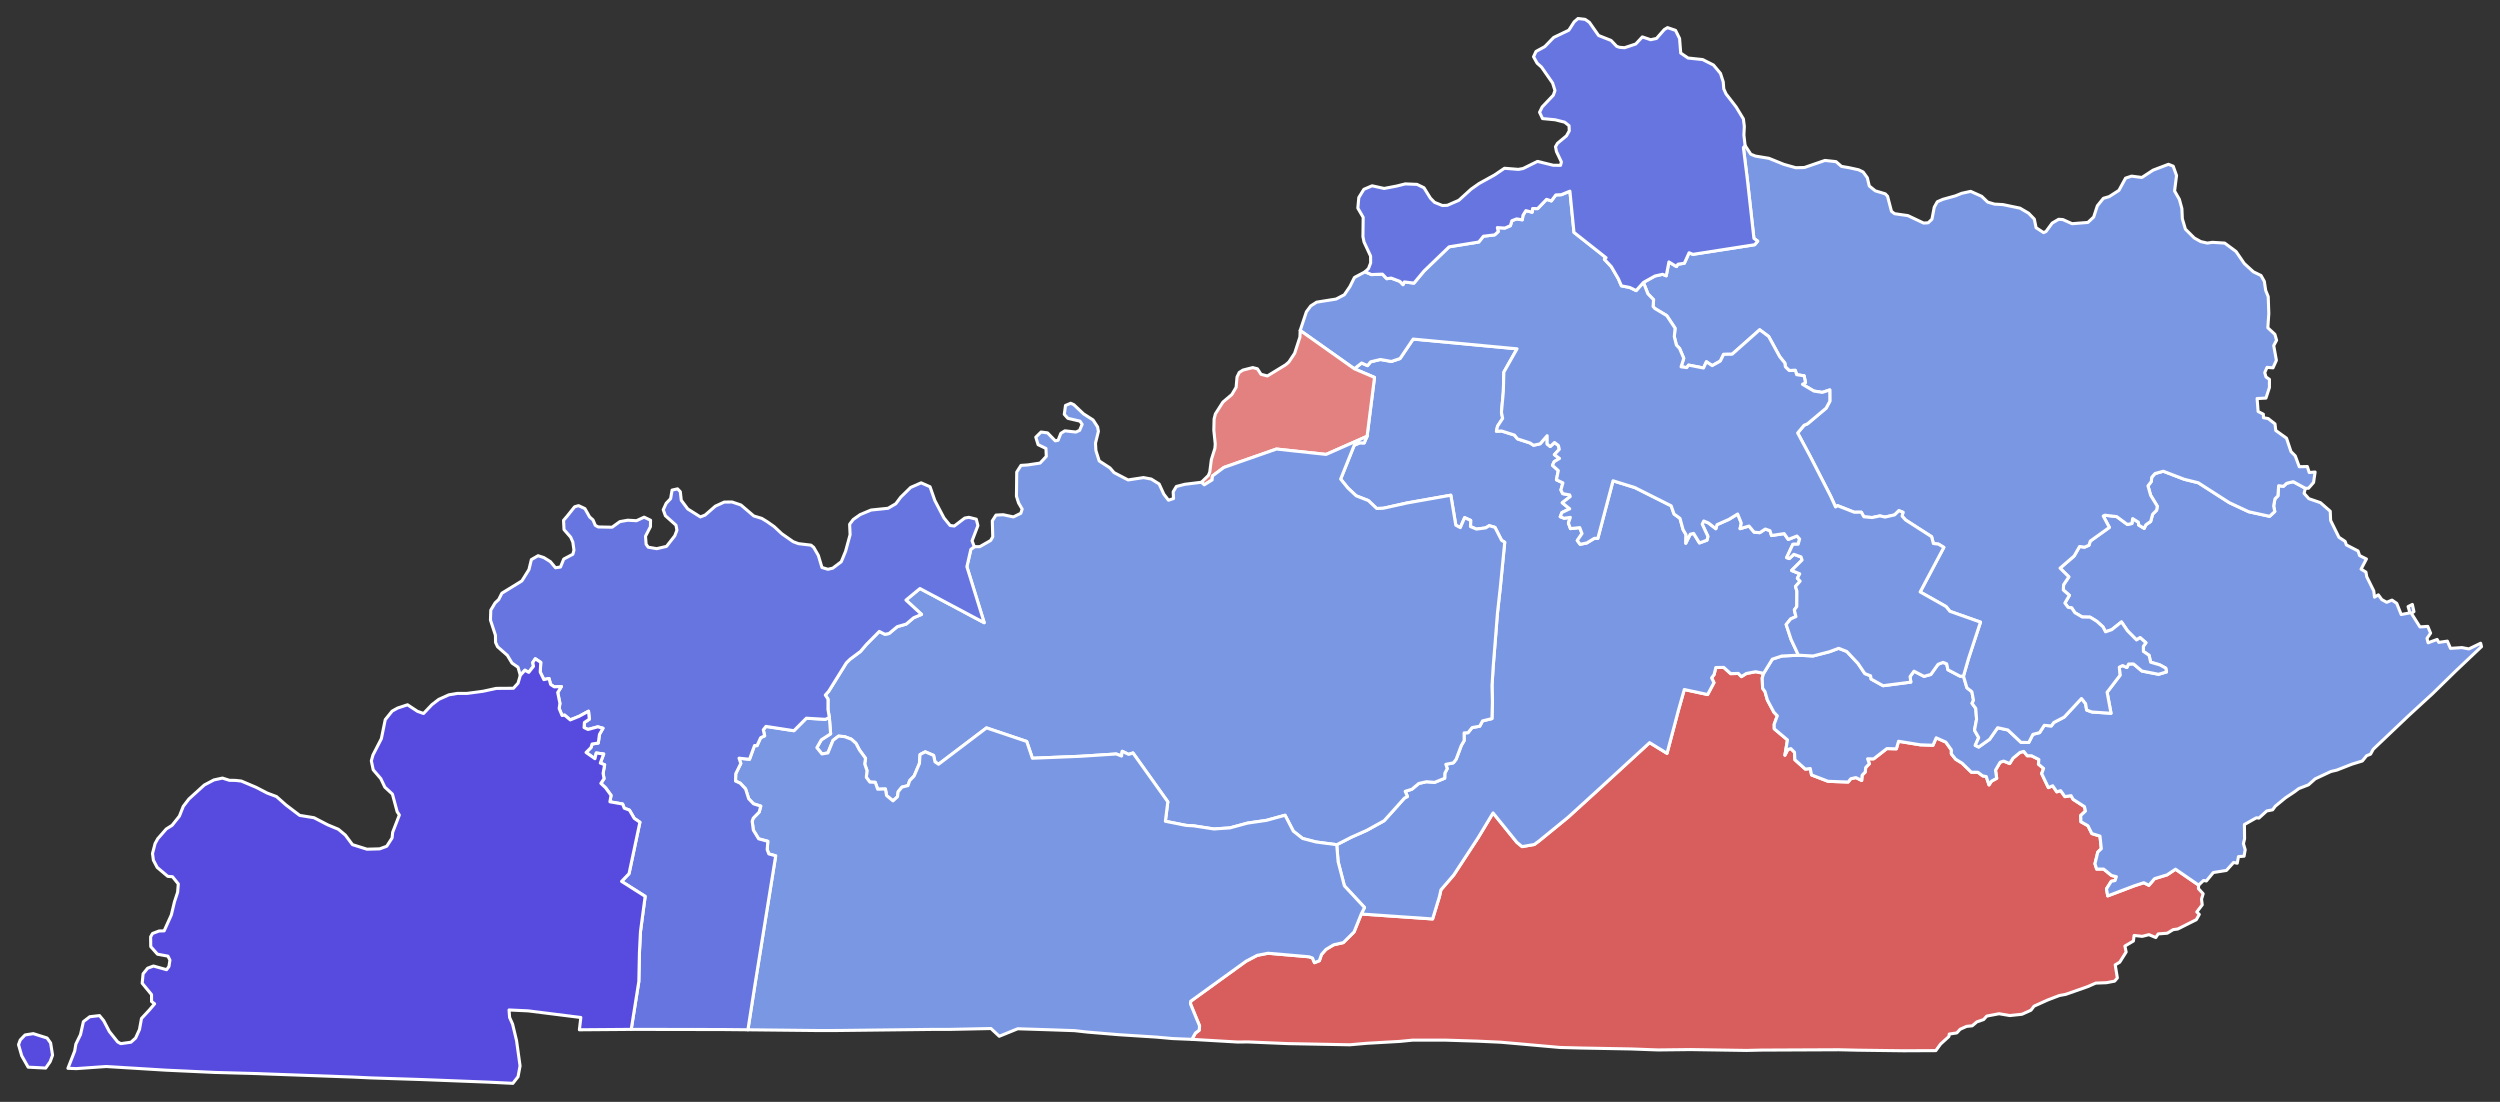 <?xml version="1.0" encoding="UTF-8" standalone="no"?>
<svg
   version="1.2"
   width="810"
   height="357"
   viewBox="0 0 810 357"
   stroke-linecap="round"
   stroke-linejoin="round"
   id="svg97643"
   sodipodi:docname="gov_1931_congressional.svg"
   inkscape:version="1.2 (dc2aedaf03, 2022-05-15)"
   xml:space="preserve"
   xmlns:inkscape="http://www.inkscape.org/namespaces/inkscape"
   xmlns:sodipodi="http://sodipodi.sourceforge.net/DTD/sodipodi-0.dtd"
   xmlns="http://www.w3.org/2000/svg"
   xmlns:svg="http://www.w3.org/2000/svg"><rect x="0" y="0" width="810" height="357" fill="#333333" stroke="none"/><defs
     id="defs97647" /><sodipodi:namedview
     id="namedview97645"
     pagecolor="#505050"
     bordercolor="#eeeeee"
     borderopacity="1"
     inkscape:showpageshadow="0"
     inkscape:pageopacity="0"
     inkscape:pagecheckerboard="0"
     inkscape:deskcolor="#505050"
     showgrid="false"
     inkscape:zoom="0.93488628"
     inkscape:cx="369.56367"
     inkscape:cy="-112.31313"
     inkscape:window-width="2256"
     inkscape:window-height="1398"
     inkscape:window-x="-11"
     inkscape:window-y="-11"
     inkscape:window-maximized="1"
     inkscape:current-layer="Kentucky" /><g
     id="Kentucky"
     transform="translate(5,5)"
     stroke="white"
     stroke-width="1"><path
       id="Bell"
       d="M 553.5 211.24 L 550.92 211.279 L 550.359 213.58 L 549.561 214.631 L 550.32 216.18 L 548.27 220.029 L 540.711 218.4 L 538.801 225.15 L 535.109 239.08 L 529.471 235.619 L 512.471 251.221 L 503.061 259.789 L 493.73 267.41 L 492.119 268.609 L 488.16 269.301 L 486.461 267.91 L 478.75 258.391 L 473.949 266.359 L 466 278.51 L 461.859 283.311 L 461.369 285.52 L 459.16 292.74 L 436.051 291.131 L 433.711 296.949 L 430.23 300.41 L 427.119 301.109 L 424.619 302.6 L 423.16 304.26 L 422.471 306.27 L 420.891 306.91 L 420.24 305.4 L 419.1 304.99 L 405.83 303.85 L 402.35 304.529 L 398.699 306.449 L 380.779 319.4 L 380.721 320.289 L 383.66 327.41 L 383.529 328.801 L 382.311 329.711 L 381.17 331.75 L 396.029 332.619 L 399.27 332.58 L 412.32 333.131 L 432.33 333.51 L 437.811 333.029 L 448.6 332.41 L 452.631 332.01 L 463.25 332 L 473.73 332.33 L 481.279 332.68 L 486.539 333.141 L 500.461 334.381 L 507.289 334.561 L 523.51 334.859 L 532.15 335.18 L 542.74 335.061 L 560.881 335.34 L 565.52 335.23 L 590.801 335.119 L 596.84 335.26 L 611.811 335.449 L 622.199 335.4 L 623.75 333.27 L 626.449 330.83 L 626.561 330.039 L 629.01 329.66 L 630.09 328.48 L 632.199 327.539 L 633.99 327.369 L 635.51 326.08 L 637.689 325.34 L 638.711 324.211 L 642.699 323.449 L 646.189 324.039 L 650.119 323.619 L 653.029 322.311 L 654.02 321 L 658.539 318.961 L 662.26 317.539 L 664.289 317.17 L 671.381 314.68 L 674.02 313.529 L 677.51 313.391 L 680.141 312.891 L 681.02 311.85 L 680.33 307.619 L 681.789 306.75 L 683.869 303.449 L 683.471 301.52 L 686.221 299.891 L 686.449 298.09 L 689.09 298.381 L 691.25 297.83 L 693.471 298.76 L 694.25 297.59 L 697.199 297.359 L 699.119 296.199 L 700.6 296 L 706.619 292.961 L 707.561 291.27 L 706.76 290.48 L 708.52 288.16 L 708.289 286.32 L 708.82 284.58 L 707.289 282.91 L 707.359 281.77 L 699.869 276.619 L 697.131 278.449 L 693.07 279.689 L 691.24 281.84 L 689.6 281 L 686.58 281.98 L 677.9 285.27 L 677.5 282.99 L 679.061 280.529 L 680.279 280.311 L 680.699 279.039 L 679.15 278.67 L 676.561 276.57 L 674.32 276.58 L 673.77 274.859 L 674.689 271.08 L 675.83 269.971 L 675.391 265.891 L 672.76 265.08 L 671.48 262.52 L 669.221 261.25 L 669.15 259.221 L 670.689 257.789 L 670.369 256.359 L 666.66 253.961 L 666.029 252.789 L 664.039 253.109 L 662.641 251.17 L 661.4 251.551 L 660.07 249.59 L 658.67 250.18 L 656.5 245.641 L 657.131 243.98 L 655.449 242.58 L 655.59 241.07 L 653.18 239.85 L 651.83 239.869 L 650.689 238.449 L 649.471 238.789 L 647.211 240.66 L 646.141 242.381 L 644.17 241.59 L 643.051 241.961 L 641.539 244.529 L 641.93 247.17 L 640.23 248.109 L 639.449 249.311 L 638.539 246.59 L 637.391 246.391 L 635.84 245.211 L 633.721 245.189 L 630.711 242.26 L 628.631 240.99 L 627.23 239.25 L 627.25 237.98 L 625.449 235.439 L 622.33 234.051 L 621.289 236.461 L 617.17 236.32 L 610.131 235.17 L 609.42 237.619 L 606.34 237.539 L 602.07 240.869 L 600.1 240.859 L 600.67 242.461 L 599.49 243.66 L 599.34 245.131 L 598.33 246.16 L 598.189 247.869 L 596.32 246.939 L 594.66 247.301 L 593.789 248.381 L 587.301 248.141 L 581.939 246.08 L 581.529 244 L 579.93 244.189 L 576.539 241.15 L 576.41 238.73 L 575.24 237.551 L 574.25 237.82 L 573.311 239.68 L 574.141 234.73 L 569.859 231.131 L 569.84 229.66 L 570.85 226.92 L 569.76 225.779 L 567.631 221.801 L 566.859 219.08 L 566.08 217.98 L 565.961 214.65 L 566.42 213.16 L 563.83 212.631 L 560.811 213.211 L 559.221 214.23 L 558.221 213.189 L 555.74 213.26 L 553.5 211.24 z "
       style="fill:#d85d5d;fill-opacity:1"
       inkscape:label="11" /><path
       id="Knott"
       d="M 695.92 147.68 L 693.23 148.42 L 692.16 149.631 L 692.029 151.01 L 690.939 152.42 L 691.801 155.471 L 693.971 159.029 L 693.74 160.301 L 692.439 161.631 L 691.82 163.949 L 690.25 165.039 L 689.721 166.199 L 687.939 165.109 L 687.82 164.17 L 685.98 163.029 L 685.74 164.609 L 684.27 164.93 L 680.811 162.381 L 676.949 161.92 L 676.449 162.189 L 678.43 165.881 L 672.25 170.311 L 671.82 171.66 L 670.4 172.279 L 668.779 172.061 L 667.01 175.15 L 662.461 179.08 L 665.301 181.9 L 663.609 184.43 L 663.51 186.16 L 665.48 187.881 L 664.02 190.4 L 665.061 191.77 L 666.23 191.961 L 667.24 193.5 L 669.641 194.91 L 672.189 194.961 L 674.32 196.27 L 676.35 198.09 L 677.189 199.711 L 679.221 199.01 L 682.359 196.51 L 684.289 199.359 L 687.23 202.34 L 688.391 201.6 L 690.279 203.24 L 689.449 204.42 L 689.461 206.07 L 691.301 207.32 L 691.801 209.551 L 694.789 210.43 L 696.711 211.49 L 696.949 212.699 L 694.381 213.471 L 688.98 212.41 L 686.26 210.109 L 684.67 210.141 L 684.109 211.27 L 682.73 210.641 L 681.65 211.16 L 681.881 213.801 L 677.699 219.289 L 678.971 226.1 L 672.789 225.689 L 671.07 225.051 L 670.74 222.99 L 669.4 221.311 L 663.811 227.33 L 660.43 229.09 L 659.619 230.211 L 657.35 230 L 655.82 232.369 L 653.66 232.93 L 652.32 235.561 L 649.84 235.539 L 645.551 231.51 L 642.24 230.779 L 639.619 234.539 L 636.09 237.039 L 634.98 236.49 L 636.109 233.99 L 634.74 231.59 L 635.41 228.051 L 635.15 224.529 L 633.939 222.881 L 634.42 221.92 L 633.891 219.119 L 632.279 217.85 L 631.16 214.051 L 630.08 214.09 L 626.131 212.01 L 625.73 210.08 L 624.5 209.609 L 622.939 210.23 L 620.58 213.529 L 618.381 214.141 L 615.131 212.461 L 613.859 214.221 L 614.109 216 L 605.119 217.17 L 601.23 215 L 601.08 213.961 L 599.211 213.24 L 597.02 209.98 L 593.369 206.08 L 590.711 205.051 L 587.779 206.15 L 582.43 207.539 L 577.699 207.279 L 572.32 207.551 L 569.23 208.561 L 566.42 213.16 L 565.961 214.65 L 566.08 217.98 L 566.859 219.08 L 567.631 221.801 L 569.76 225.779 L 570.85 226.92 L 569.84 229.66 L 569.859 231.131 L 574.141 234.73 L 573.311 239.68 L 574.25 237.82 L 575.24 237.551 L 576.41 238.73 L 576.539 241.15 L 579.93 244.189 L 581.529 244 L 581.939 246.08 L 587.301 248.141 L 593.789 248.381 L 594.66 247.301 L 596.32 246.939 L 598.189 247.869 L 598.33 246.16 L 599.34 245.131 L 599.49 243.66 L 600.67 242.461 L 600.1 240.859 L 602.07 240.869 L 606.34 237.539 L 609.42 237.619 L 610.131 235.17 L 617.17 236.32 L 621.289 236.461 L 622.33 234.051 L 625.449 235.439 L 627.25 237.98 L 627.23 239.25 L 628.631 240.99 L 630.711 242.26 L 633.721 245.189 L 635.84 245.211 L 637.391 246.391 L 638.539 246.59 L 639.449 249.311 L 640.23 248.109 L 641.93 247.17 L 641.539 244.529 L 643.051 241.961 L 644.17 241.59 L 646.141 242.381 L 647.211 240.66 L 649.471 238.789 L 650.689 238.449 L 651.83 239.869 L 653.18 239.85 L 655.59 241.07 L 655.449 242.58 L 657.131 243.98 L 656.5 245.641 L 658.67 250.18 L 660.07 249.59 L 661.4 251.551 L 662.641 251.17 L 664.039 253.109 L 666.029 252.789 L 666.66 253.961 L 670.369 256.359 L 670.689 257.789 L 669.15 259.221 L 669.221 261.25 L 671.48 262.52 L 672.76 265.08 L 675.391 265.891 L 675.83 269.971 L 674.689 271.08 L 673.77 274.859 L 674.32 276.58 L 676.561 276.57 L 679.15 278.67 L 680.699 279.039 L 680.279 280.311 L 679.061 280.529 L 677.5 282.99 L 677.9 285.27 L 686.58 281.98 L 689.6 281 L 691.24 281.84 L 693.07 279.689 L 697.131 278.449 L 699.869 276.619 L 707.359 281.77 L 708.939 280.279 L 709.859 280.43 L 712.119 277.699 L 716.359 277.02 L 718.689 274.439 L 719.869 274.68 L 720.26 272.551 L 722.08 272.4 L 722.439 270.311 L 721.869 268.35 L 722.24 266.76 L 722.189 262.15 L 726.051 259.971 L 726.881 260.061 L 729.43 257.75 L 731.33 257.381 L 732.189 256.211 L 735.5 253.49 L 738.27 251.65 L 739.811 250.5 L 742.939 249.289 L 745.1 247.359 L 750.221 244.961 L 752.109 244.52 L 757.039 242.59 L 760.391 241.561 L 761.789 239.85 L 763.061 239.35 L 763.91 237.779 L 775.449 226.82 L 783.221 219.68 L 790.66 212.4 L 799 204.51 L 798.73 203.41 L 794.92 205.25 L 792.67 204.82 L 788.961 205.07 L 787.949 202.73 L 785.17 203.131 L 784.631 202.18 L 781.711 203.26 L 781.35 201.83 L 782.51 200.131 L 781.6 197.949 L 779.061 198.119 L 776.289 193.721 L 777.119 193.17 L 776.6 190.84 L 775.221 191.539 L 775.83 193.57 L 772.99 194.1 L 771.539 190.49 L 770.01 189.439 L 768.289 190.141 L 766.711 189.27 L 765.58 187.73 L 764.35 188.48 L 764.09 186.43 L 761.83 181.869 L 761.561 180.369 L 759.99 179.391 L 761.721 176.109 L 759.52 175.01 L 759 173.51 L 755.221 171.551 L 754.82 170.4 L 752.811 169.07 L 750.119 163.619 L 750 160.641 L 746.811 157.859 L 743.061 156.57 L 741.529 154.85 L 741.939 153.199 L 738.01 151.07 L 735.91 151.57 L 734.83 152.561 L 733.279 152.369 L 733.051 155.67 L 732.09 156.609 L 731.66 158.939 L 732.029 160.73 L 730.34 162.289 L 723.59 160.801 L 717.301 157.859 L 707.24 151.41 L 702.68 150.279 L 695.92 147.68 z "
       style="fill:#7a97e3;fill-opacity:1"
       inkscape:label="10" /><path
       id="Breathitt"
       d="M 560.41 42.15 L 559.859 42.83 L 561.141 53.131 L 563.27 72.25 L 564.49 73.131 L 563.52 74.289 L 543.51 77.41 L 542.26 76.9 L 540.721 80.301 L 538.66 80.6 L 538.18 81.369 L 535.73 79.869 L 534.859 84.359 L 533.689 83.869 L 531.189 84.43 L 527.471 86.51 L 528.91 90.189 L 530.76 92.119 L 530.6 94.301 L 531.141 94.93 L 535.029 97.27 L 537.721 101.34 L 537.471 104.07 L 538.15 106.811 L 539.17 107.881 L 540.539 111.09 L 539.67 113.85 L 541.529 114.1 L 542.1 113.289 L 546.939 114.23 L 547.881 112.211 L 549.75 113.461 L 552.391 111.99 L 553.449 109.811 L 556.211 109.77 L 565.141 101.85 L 568.039 104.01 L 571.619 110.551 L 573.301 112.65 L 573.461 113.85 L 574.689 115.051 L 576.68 114.99 L 577.119 116.4 L 579.529 116.75 L 579.98 118.939 L 579 119.52 L 582.68 121.699 L 585.42 122.131 L 587.85 121.34 L 587.869 125 L 586.641 127.26 L 580.59 132.34 L 579.51 132.789 L 577.439 135.289 L 581.369 142.609 L 588.07 155.65 L 589.721 159.25 L 590.381 158.84 L 595.789 160.971 L 598.061 160.949 L 598.881 162.439 L 601.58 162.689 L 604.1 162.16 L 605.75 162.529 L 608.859 161.83 L 610.24 160.461 L 611.57 160.98 L 611.289 162.23 L 612.391 163.461 L 620.84 168.891 L 621.41 171.1 L 623.061 171.301 L 624.801 172.34 L 617.131 186.789 L 625.52 191.529 L 626.77 193.07 L 636.68 196.57 L 632.789 208.391 L 631.16 214.051 L 632.279 217.85 L 633.891 219.119 L 634.42 221.92 L 633.939 222.881 L 635.15 224.529 L 635.41 228.051 L 634.74 231.59 L 636.109 233.99 L 634.98 236.49 L 636.09 237.039 L 639.619 234.539 L 642.24 230.779 L 645.551 231.51 L 649.84 235.539 L 652.32 235.561 L 653.66 232.93 L 655.82 232.369 L 657.35 230 L 659.619 230.211 L 660.43 229.09 L 663.811 227.33 L 669.4 221.311 L 670.74 222.99 L 671.07 225.051 L 672.789 225.689 L 678.971 226.1 L 677.699 219.289 L 681.881 213.801 L 681.65 211.16 L 682.73 210.641 L 684.109 211.27 L 684.67 210.141 L 686.26 210.109 L 688.98 212.41 L 694.381 213.471 L 696.949 212.699 L 696.711 211.49 L 694.789 210.43 L 691.801 209.551 L 691.301 207.32 L 689.461 206.07 L 689.449 204.42 L 690.279 203.24 L 688.391 201.6 L 687.23 202.34 L 684.289 199.359 L 682.359 196.51 L 679.221 199.01 L 677.189 199.711 L 676.35 198.09 L 674.32 196.27 L 672.189 194.961 L 669.641 194.91 L 667.24 193.5 L 666.23 191.961 L 665.061 191.77 L 664.02 190.4 L 665.48 187.881 L 663.51 186.16 L 663.609 184.43 L 665.301 181.9 L 662.461 179.08 L 667.01 175.15 L 668.779 172.061 L 670.4 172.279 L 671.82 171.66 L 672.25 170.311 L 678.43 165.881 L 676.449 162.189 L 676.949 161.92 L 680.811 162.381 L 684.27 164.93 L 685.74 164.609 L 685.98 163.029 L 687.82 164.17 L 687.939 165.109 L 689.721 166.199 L 690.25 165.039 L 691.82 163.949 L 692.439 161.631 L 693.74 160.301 L 693.971 159.029 L 691.801 155.471 L 690.939 152.42 L 692.029 151.01 L 692.16 149.631 L 693.23 148.42 L 695.92 147.68 L 702.68 150.279 L 707.24 151.41 L 717.301 157.859 L 723.59 160.801 L 730.34 162.289 L 732.029 160.73 L 731.66 158.939 L 732.09 156.609 L 733.051 155.67 L 733.279 152.369 L 734.83 152.561 L 735.91 151.57 L 738.01 151.07 L 741.939 153.199 L 742.961 153.189 L 744.59 151.33 L 745.09 147.939 L 743.189 148.09 L 742.57 146.16 L 739.961 146.221 L 738.66 142.699 L 737.279 141.311 L 735.83 136.971 L 732.35 134.48 L 732.1 132.35 L 729.881 130.609 L 728.359 130.34 L 728.32 129.199 L 726.631 128.33 L 726.301 124.131 L 729.17 123.98 L 730.289 120.57 L 730.301 117.92 L 729.18 117.141 L 728.77 115.721 L 729.529 114.029 L 731.449 114.18 L 732.551 111.75 L 731.68 106.98 L 732.609 105.25 L 732.07 103.33 L 729.779 101.211 L 730.09 96.561 L 729.9 91.109 L 729.08 89.09 L 728.641 86.17 L 727.58 84.27 L 725.08 83.061 L 722.131 80.359 L 719.48 76.49 L 715.801 73.76 L 711.789 73.52 L 710.18 73.76 L 708.039 73.279 L 705.939 72.1 L 703.07 69.24 L 702.08 65.9 L 701.93 62.59 L 701.109 59.57 L 699.561 56.881 L 700.199 51.869 L 699.119 48.85 L 697.59 48.23 L 692.619 50.119 L 688.971 52.5 L 685.631 52.07 L 683.689 52.711 L 681.529 56.68 L 678.391 58.699 L 676.5 59.25 L 674.539 61.68 L 673.35 65.32 L 671.48 67.07 L 666.35 67.48 L 663.369 66.141 L 662 66.051 L 659.91 67.279 L 657.91 70 L 657.131 70.369 L 654.689 68.779 L 654.119 65.99 L 652.25 64.061 L 649.471 62.439 L 643.949 61.289 L 641.189 61.131 L 639.01 60.48 L 637.07 58.609 L 633.49 57 L 630.6 57.631 L 628.58 58.449 L 624.5 59.58 L 622.689 60.359 L 621.699 62.131 L 620.949 66.029 L 619.74 67.18 L 618.27 67.279 L 613.15 64.859 L 608.85 64.24 L 607.84 63.471 L 606.561 58.58 L 605.82 57.801 L 602.59 56.83 L 600.641 55.25 L 600.01 52.59 L 598.65 50.721 L 597.189 50.01 L 594.02 49.32 L 591.65 48.92 L 589.869 47.369 L 586.289 46.98 L 579.6 49.279 L 576.83 49.34 L 572.98 48.26 L 568.119 46.289 L 563.76 45.57 L 562.26 44.971 L 560.41 42.15 z "
       style="fill:#7a97e3;fill-opacity:1"
       inkscape:label="9" /><path
       id="Garrard"
       d="M 452.859 104.859 L 448.609 111.17 L 445.801 112.109 L 442.26 111.471 L 439.1 112.221 L 438.08 113.461 L 436.17 112.619 L 433.789 114.48 L 440.34 117.289 L 438.41 132.539 L 437.93 136.359 L 436.99 138.52 L 435.561 138.471 L 433.76 139.279 L 429.369 150.221 L 431.73 153.131 L 434.41 155.65 L 438.32 157.17 L 441.051 159.75 L 443.17 159.68 L 450.84 157.971 L 465.061 155.449 L 466.68 165.16 L 468.141 165.949 L 469.539 162.721 L 471.5 163.609 L 471.439 165.619 L 473.369 166.43 L 476.359 166.039 L 477.51 165.32 L 479.369 165.869 L 481.529 170.09 L 482.529 170.68 L 481.061 185.67 L 480.16 193.76 L 479.67 200 L 478.77 211.289 L 478.41 217.211 L 478.539 222.33 L 478.391 227.83 L 475.34 228.57 L 474.439 230.289 L 471.971 230.73 L 470.641 232.391 L 469.369 232.461 L 469.381 234.98 L 468.48 236.49 L 466.77 241.029 L 465.881 242.17 L 463.449 242.641 L 463.9 244.029 L 463.119 245.551 L 463.08 247.15 L 459.801 248.49 L 457.189 248.279 L 454.689 248.84 L 452.439 250.721 L 450.279 251.391 L 451.01 253.061 L 450.02 253.6 L 446.32 257.74 L 443.449 260.92 L 437.85 264.02 L 432.811 266.26 L 428.1 268.689 L 428.551 274.211 L 430.58 282.02 L 437.1 289.029 L 436.051 291.131 L 459.16 292.74 L 461.369 285.52 L 461.859 283.311 L 466 278.51 L 473.949 266.359 L 478.75 258.391 L 486.461 267.91 L 488.16 269.301 L 492.119 268.609 L 493.73 267.41 L 503.061 259.789 L 512.471 251.221 L 529.471 235.619 L 535.109 239.08 L 538.801 225.15 L 540.711 218.4 L 548.27 220.029 L 550.32 216.18 L 549.561 214.631 L 550.359 213.58 L 550.92 211.279 L 553.5 211.24 L 555.74 213.26 L 558.221 213.189 L 559.221 214.23 L 560.811 213.211 L 563.83 212.631 L 566.42 213.16 L 569.23 208.561 L 572.32 207.551 L 577.699 207.279 L 575.301 202.15 L 573.721 197.359 L 575.189 195.529 L 576.881 194.779 L 576.369 192.609 L 577.16 191.51 L 577.199 186.539 L 576.74 185.02 L 578.24 183.289 L 577.35 182.359 L 578.109 180.91 L 575.471 179.83 L 578.869 176.449 L 578.539 175.439 L 576.211 174.6 L 574.74 175.971 L 573.869 175.67 L 575.891 171.359 L 577.609 171.32 L 578.08 169.65 L 577.211 168.67 L 574.391 169.77 L 573.07 167.891 L 568.961 168.51 L 568.471 166.93 L 566.961 166.41 L 565.15 167.59 L 563.34 167.42 L 561.67 165.439 L 558.779 166.289 L 559.189 164.49 L 558 161.539 L 555.141 163.289 L 551.311 164.99 L 550.939 166.311 L 548.539 164.439 L 547.01 163.801 L 546.51 164.82 L 548.35 168.789 L 548.07 170.01 L 545.619 170.91 L 543.74 167.82 L 542.631 168.09 L 541.189 171.01 L 541.289 168.27 L 540.311 166.58 L 539.32 162.939 L 537.381 161.529 L 536.461 158.881 L 524.699 152.971 L 517.619 150.77 L 512.689 169.439 L 511.57 169.42 L 509.1 170.93 L 506.971 171.35 L 506.039 170.119 L 507.57 167.881 L 506.84 165.949 L 503.83 166.27 L 503.16 164.471 L 503.789 162.631 L 501.789 162.91 L 500.52 162.42 L 501.07 161.051 L 503.59 159.859 L 501.17 157.891 L 503.75 155.891 L 503.58 155.35 L 501.32 154.939 L 500.74 153.76 L 501.381 151.449 L 499.289 150.449 L 499.891 147.471 L 498.01 145.77 L 498.561 144.57 L 500.289 143.539 L 498.609 142.301 L 500.211 140.59 L 499.92 139.33 L 498.66 138.369 L 497.27 139.67 L 496.279 138.859 L 496.279 136.17 L 493.98 138.801 L 491.869 139.26 L 490.689 138.5 L 486.66 137.189 L 485.68 135.961 L 481.529 134.641 L 479.84 134.721 L 480.211 133.08 L 481.859 130.561 L 481.471 128.58 L 482.08 121.971 L 482.25 115.57 L 486.52 108.02 L 482.32 107.619 L 452.859 104.859 z "
       style="fill:#7a97e3;fill-opacity:1"
       inkscape:label="8" /><path
       id="Bourbon"
       d="M 503.65 56.939 L 500.859 58.08 L 499.07 58.16 L 497.631 60.1 L 496.09 59.58 L 493.199 62.59 L 491.561 62.561 L 491.42 63.76 L 489.381 63.25 L 488.449 64.74 L 488.221 66.221 L 486.381 65.92 L 484.84 66.52 L 484.369 68.119 L 482.57 68.9 L 480.141 68.74 L 480.439 70.02 L 479.279 71.1 L 475.631 71.539 L 474.131 73.41 L 464.51 74.971 L 456.391 82.801 L 453.119 86.73 L 450.01 86.34 L 449.58 87.23 L 448.57 86.16 L 445.74 85.1 L 444.32 85.301 L 442.91 83.82 L 439.359 83.961 L 437.289 83.07 L 433.84 84.9 L 432.369 87.85 L 430.561 90.5 L 427.9 91.891 L 421.59 92.9 L 419.689 94.119 L 418.27 96.02 L 416.26 102.07 L 433.789 114.48 L 436.17 112.619 L 438.08 113.461 L 439.1 112.221 L 442.26 111.471 L 445.801 112.109 L 448.609 111.17 L 452.859 104.859 L 482.32 107.619 L 486.52 108.02 L 482.25 115.57 L 482.08 121.971 L 481.471 128.58 L 481.859 130.561 L 480.211 133.08 L 479.84 134.721 L 481.529 134.641 L 485.68 135.961 L 486.66 137.189 L 490.689 138.5 L 491.869 139.26 L 493.98 138.801 L 496.279 136.17 L 496.279 138.859 L 497.27 139.67 L 498.66 138.369 L 499.92 139.33 L 500.211 140.59 L 498.609 142.301 L 500.289 143.539 L 498.561 144.57 L 498.01 145.77 L 499.891 147.471 L 499.289 150.449 L 501.381 151.449 L 500.74 153.76 L 501.32 154.939 L 503.58 155.35 L 503.75 155.891 L 501.17 157.891 L 503.59 159.859 L 501.07 161.051 L 500.52 162.42 L 501.789 162.91 L 503.789 162.631 L 503.16 164.471 L 503.83 166.27 L 506.84 165.949 L 507.57 167.881 L 506.039 170.119 L 506.971 171.35 L 509.1 170.93 L 511.57 169.42 L 512.689 169.439 L 517.619 150.77 L 524.699 152.971 L 536.461 158.881 L 537.381 161.529 L 539.32 162.939 L 540.311 166.58 L 541.289 168.27 L 541.189 171.01 L 542.631 168.09 L 543.74 167.82 L 545.619 170.91 L 548.07 170.01 L 548.35 168.789 L 546.51 164.82 L 547.01 163.801 L 548.539 164.439 L 550.939 166.311 L 551.311 164.99 L 555.141 163.289 L 558 161.539 L 559.189 164.49 L 558.779 166.289 L 561.67 165.439 L 563.34 167.42 L 565.15 167.59 L 566.961 166.41 L 568.471 166.93 L 568.961 168.51 L 573.07 167.891 L 574.391 169.77 L 577.211 168.67 L 578.08 169.65 L 577.609 171.32 L 575.891 171.359 L 573.869 175.67 L 574.74 175.971 L 576.211 174.6 L 578.539 175.439 L 578.869 176.449 L 575.471 179.83 L 578.109 180.91 L 577.35 182.359 L 578.24 183.289 L 576.74 185.02 L 577.199 186.539 L 577.16 191.51 L 576.369 192.609 L 576.881 194.779 L 575.189 195.529 L 573.721 197.359 L 575.301 202.15 L 577.699 207.279 L 582.43 207.539 L 587.779 206.15 L 590.711 205.051 L 593.369 206.08 L 597.02 209.98 L 599.211 213.24 L 601.08 213.961 L 601.23 215 L 605.119 217.17 L 614.109 216 L 613.859 214.221 L 615.131 212.461 L 618.381 214.141 L 620.58 213.529 L 622.939 210.23 L 624.5 209.609 L 625.73 210.08 L 626.131 212.01 L 630.08 214.09 L 631.16 214.051 L 632.789 208.391 L 636.68 196.57 L 626.77 193.07 L 625.52 191.529 L 617.131 186.789 L 624.801 172.34 L 623.061 171.301 L 621.41 171.1 L 620.84 168.891 L 612.391 163.461 L 611.289 162.23 L 611.57 160.98 L 610.24 160.461 L 608.859 161.83 L 605.75 162.529 L 604.1 162.16 L 601.58 162.689 L 598.881 162.439 L 598.061 160.949 L 595.789 160.971 L 590.381 158.84 L 589.721 159.25 L 588.07 155.65 L 581.369 142.609 L 577.439 135.289 L 579.51 132.789 L 580.59 132.34 L 586.641 127.26 L 587.869 125 L 587.85 121.34 L 585.42 122.131 L 582.68 121.699 L 579 119.52 L 579.98 118.939 L 579.529 116.75 L 577.119 116.4 L 576.68 114.99 L 574.689 115.051 L 573.461 113.85 L 573.301 112.65 L 571.619 110.551 L 568.039 104.01 L 565.141 101.85 L 556.211 109.77 L 553.449 109.811 L 552.391 111.99 L 549.75 113.461 L 547.881 112.211 L 546.939 114.23 L 542.1 113.289 L 541.529 114.1 L 539.67 113.85 L 540.539 111.09 L 539.17 107.881 L 538.15 106.811 L 537.471 104.07 L 537.721 101.34 L 535.029 97.27 L 531.141 94.93 L 530.6 94.301 L 530.76 92.119 L 528.91 90.189 L 527.471 86.51 L 525.119 89.15 L 523.029 88.131 L 520.35 87.619 L 519.35 85.311 L 517.08 81.4 L 514.83 79.01 L 515.359 78.5 L 504.971 70.289 L 503.65 56.939 z "
       style="fill:#7a97e3;fill-opacity:1"
       inkscape:label="7" /><path
       id="Campbell"
       d="M 506.27 1 L 505.029 2.08 L 503.301 4.779 L 498.381 7.141 L 495.52 10.1 L 492.66 11.67 L 491.869 13.391 L 493.02 15.461 L 494.439 16.721 L 498.039 21.891 L 498.811 24.33 L 498.279 25.84 L 494.67 29.641 L 493.82 31.369 L 494.779 33.42 L 498.84 33.801 L 501.939 34.58 L 503.369 35.721 L 503.449 37.391 L 502.539 39.01 L 499.641 41.41 L 498.98 42.539 L 499.289 44.109 L 500.9 47.48 L 500.609 48.57 L 498.23 48.539 L 493.15 47.289 L 488.48 49.6 L 486.949 49.881 L 482.439 49.52 L 479.221 51.699 L 474.27 54.43 L 471.631 56.289 L 467.66 59.9 L 463.939 61.52 L 462.34 61.59 L 459.801 60.57 L 458.461 59.211 L 456.359 55.82 L 454.1 54.74 L 450.32 54.58 L 447.48 55.289 L 443.461 56.061 L 439.561 55.199 L 436.891 56.34 L 435.25 59.01 L 434.939 62.439 L 436.67 65.42 L 436.59 71.689 L 436.949 73.41 L 439.07 77.971 L 439.09 80.18 L 438.4 81.99 L 437.289 83.07 L 439.359 83.961 L 442.91 83.82 L 444.32 85.301 L 445.74 85.1 L 448.57 86.16 L 449.58 87.23 L 450.01 86.34 L 453.119 86.73 L 456.391 82.801 L 464.51 74.971 L 474.131 73.41 L 475.631 71.539 L 479.279 71.1 L 480.439 70.02 L 480.141 68.74 L 482.57 68.9 L 484.369 68.119 L 484.84 66.52 L 486.381 65.92 L 488.221 66.221 L 488.449 64.74 L 489.381 63.25 L 491.42 63.76 L 491.561 62.561 L 493.199 62.59 L 496.09 59.58 L 497.631 60.1 L 499.07 58.16 L 500.859 58.08 L 503.65 56.939 L 504.971 70.289 L 515.359 78.5 L 514.83 79.01 L 517.08 81.4 L 519.35 85.311 L 520.35 87.619 L 523.029 88.131 L 525.119 89.15 L 527.471 86.51 L 531.189 84.43 L 533.689 83.869 L 534.859 84.359 L 535.73 79.869 L 538.18 81.369 L 538.66 80.6 L 540.721 80.301 L 542.26 76.9 L 543.51 77.41 L 563.52 74.289 L 564.49 73.131 L 563.27 72.25 L 561.141 53.131 L 559.859 42.83 L 560.41 42.15 L 560.02 38.73 L 560.16 35.939 L 559.859 33.529 L 557.49 29.631 L 554.23 25.41 L 553.5 23.779 L 553.33 21.551 L 552.439 18.789 L 550.17 16.07 L 546.67 14.301 L 541.92 13.801 L 539.551 12.189 L 539.18 7.471 L 537.881 4.84 L 535.279 3.949 L 534.23 4.58 L 531.699 7.461 L 529.811 7.869 L 527.119 6.961 L 524.98 9.26 L 521.34 10.461 L 519.75 10.33 L 518.83 10.029 L 516.98 8.1 L 512.939 6.5 L 509.949 2.221 L 508.561 1.27 L 506.27 1 z "
       style="fill:#6675df;fill-opacity:1"
       inkscape:label="6" /><path
       d="M 384.27 151.25 386.5 149.06 386.96 147.95 387.48 143.93 388.63 140.26 388.74 138.84 388.28 134.38 388.37 130.75 388.79 129.09 391.24 125.26 394.12 122.83 395.5 120.5 395.8 117.14 396.52 115.67 397.74 114.9 400.89 114.1 402.4 114.49 403.57 116.27 405.64 116.81 411.56 113.19 412.59 112.29 414.47 109.46 416.18 104.2 416.26 102.07 433.79 114.48 440.34 117.29 438.41 132.54 437.93 136.36 424.65 142.23 408.57 140.49 391.55 146.45 387.83 149.22 387.72 150.5 385.18 152.08 384.27 151.25 Z"
       id="Jefferson"
       fill="#cacee8"
       inkscape:label="5"
       style="fill:#e38080;fill-opacity:1" /><path
       id="Hardin"
       d="M 341.891 125.66 L 340.221 126.369 L 339.83 129.25 L 340.99 130.539 L 344.92 131.449 L 345.619 132.48 L 344.789 134.439 L 343.6 134.99 L 340.01 134.59 L 338.711 135.4 L 337.83 137.65 L 336.91 137.83 L 334.4 135.25 L 332.301 134.98 L 330.6 136.65 L 331.34 139.07 L 333.891 140.301 L 334 142.869 L 331.98 145.039 L 327.98 145.641 L 325.801 145.789 L 324.42 147.949 L 324.33 155.77 L 325 157.93 L 326.18 159.949 L 325.75 161.301 L 323.34 162.48 L 320.02 161.77 L 317.699 161.891 L 316.51 163.76 L 316.65 168.93 L 315.961 170.119 L 312.449 172.119 L 310.68 172.131 L 309.551 173 L 308.27 178.619 L 313.881 196.75 L 312.15 195.84 L 293.061 185.68 L 288.529 189.42 L 293.58 194.07 L 291.02 195.15 L 288.609 197.199 L 285.711 198.039 L 283.029 200.27 L 281.689 200.5 L 279.891 199.58 L 275.721 203.801 L 273.789 206.07 L 270.4 208.6 L 269.221 209.76 L 263.49 218.98 L 262.4 220.199 L 263.27 221.52 L 263.26 224.881 L 263.711 227.49 L 264.119 232.76 L 261.1 234.699 L 259.66 237.24 L 261.311 239.279 L 263.25 238.949 L 264.9 234.881 L 266.68 233.51 L 268.631 233.67 L 270.85 234.51 L 272.34 235.859 L 273.42 237.93 L 275.43 240.699 L 275.16 242.51 L 275.9 244.67 L 275.689 246.859 L 276.84 248.4 L 278.58 248.471 L 279.369 250.711 L 281.869 250.631 L 282.25 252.77 L 284.33 254.48 L 285.789 253.15 L 286.01 251.51 L 287.25 250.02 L 289.189 249.539 L 289.74 247.92 L 291.18 246.42 L 292.891 242.391 L 293.1 239.471 L 294.779 238.59 L 297.48 239.74 L 297.939 241.84 L 299.09 242.619 L 314.631 230.84 L 327.65 235.23 L 329.49 240.67 L 345.02 240.039 L 356.68 239.289 L 358.369 239.961 L 358.6 238.42 L 360.689 239.42 L 362.08 238.961 L 373.369 254.789 L 372.58 261.09 L 379.311 262.43 L 381.74 262.57 L 388.301 263.59 L 393.48 263.24 L 399.23 261.68 L 405.311 260.801 L 411.359 259.141 L 414.039 264.301 L 417.039 266.66 L 421.381 267.801 L 428.1 268.689 L 432.811 266.26 L 437.85 264.02 L 443.449 260.92 L 446.32 257.74 L 450.02 253.6 L 451.01 253.061 L 450.279 251.391 L 452.439 250.721 L 454.689 248.84 L 457.189 248.279 L 459.801 248.49 L 463.08 247.15 L 463.119 245.551 L 463.9 244.029 L 463.449 242.641 L 465.881 242.17 L 466.77 241.029 L 468.48 236.49 L 469.381 234.98 L 469.369 232.461 L 470.641 232.391 L 471.971 230.73 L 474.439 230.289 L 475.34 228.57 L 478.391 227.83 L 478.539 222.33 L 478.41 217.211 L 478.77 211.289 L 479.67 200 L 480.16 193.76 L 481.061 185.67 L 482.529 170.68 L 481.529 170.09 L 479.369 165.869 L 477.51 165.32 L 476.359 166.039 L 473.369 166.43 L 471.439 165.619 L 471.5 163.609 L 469.539 162.721 L 468.141 165.949 L 466.68 165.16 L 465.061 155.449 L 450.84 157.971 L 443.17 159.68 L 441.051 159.75 L 438.32 157.17 L 434.41 155.65 L 431.73 153.131 L 429.369 150.221 L 433.76 139.279 L 435.561 138.471 L 436.99 138.52 L 437.93 136.359 L 424.65 142.23 L 408.57 140.49 L 391.551 146.449 L 387.83 149.221 L 387.721 150.5 L 385.18 152.08 L 384.27 151.25 L 378.891 151.91 L 376.141 152.619 L 375.109 154.34 L 375.221 156.529 L 373.59 157.07 L 372.061 155.08 L 370.561 151.801 L 368 150.211 L 365.5 149.74 L 360.5 150.5 L 355.939 148.119 L 354.641 146.609 L 351.141 144.34 L 350.07 140.971 L 349.939 138.57 L 350.881 134.77 L 350.619 133.32 L 349.16 131.07 L 346.061 129.09 L 342.92 126.119 L 341.891 125.66 z "
       style="fill:#7a97e3;fill-opacity:1"
       inkscape:label="4" /><path
       id="Edmonson"
       d="M 263.711 227.49 L 262.4 228.061 L 256.26 227.699 L 252.221 231.75 L 243.17 230.35 L 242.311 231.449 L 242.74 233.42 L 241.449 234.01 L 240.279 236.59 L 239.461 236.551 L 237.84 241.01 L 234.449 240.65 L 235.02 242.35 L 233.381 245.68 L 233.311 248.07 L 234.801 248.74 L 236.561 250.6 L 237.57 253.789 L 239.141 255.439 L 241.49 256.18 L 240.971 258.109 L 239.061 260.061 L 238.699 261.039 L 239.08 263.971 L 240.801 266.779 L 243.77 267.58 L 243.57 270.289 L 244.1 271.66 L 246.32 272.289 L 239.539 314.439 L 237.32 328.65 L 260.641 328.9 L 266.359 328.881 L 297.77 328.52 L 302.99 328.52 L 316.07 328.24 L 318.76 330.75 L 324.74 328.32 L 334.9 328.641 L 343.17 328.93 L 347.359 329.4 L 357.461 330.24 L 369.66 331.02 L 374.85 331.49 L 381.17 331.75 L 382.311 329.711 L 383.529 328.801 L 383.66 327.41 L 380.721 320.289 L 380.779 319.4 L 398.699 306.449 L 402.35 304.529 L 405.83 303.85 L 419.1 304.99 L 420.24 305.4 L 420.891 306.91 L 422.471 306.27 L 423.16 304.26 L 424.619 302.6 L 427.119 301.109 L 430.23 300.41 L 433.711 296.949 L 436.051 291.131 L 437.1 289.029 L 430.58 282.02 L 428.551 274.211 L 428.1 268.689 L 421.381 267.801 L 417.039 266.66 L 414.039 264.301 L 411.359 259.141 L 405.311 260.801 L 399.23 261.68 L 393.48 263.24 L 388.301 263.59 L 381.74 262.57 L 379.311 262.43 L 372.58 261.09 L 373.369 254.789 L 362.08 238.961 L 360.689 239.42 L 358.6 238.42 L 358.369 239.961 L 356.68 239.289 L 345.02 240.039 L 329.49 240.67 L 327.65 235.23 L 314.631 230.84 L 299.09 242.619 L 297.939 241.84 L 297.48 239.74 L 294.779 238.59 L 293.1 239.471 L 292.891 242.391 L 291.18 246.42 L 289.74 247.92 L 289.189 249.539 L 287.25 250.02 L 286.01 251.51 L 285.789 253.15 L 284.33 254.48 L 282.25 252.77 L 281.869 250.631 L 279.369 250.711 L 278.58 248.471 L 276.84 248.4 L 275.689 246.859 L 275.9 244.67 L 275.16 242.51 L 275.43 240.699 L 273.42 237.93 L 272.34 235.859 L 270.85 234.51 L 268.631 233.67 L 266.68 233.51 L 264.9 234.881 L 263.25 238.949 L 261.311 239.279 L 259.66 237.24 L 261.1 234.699 L 264.119 232.76 L 263.711 227.49 z "
       style="fill:#7a97e3;fill-opacity:1"
       inkscape:label="3" /><path
       id="Hopkins"
       d="M 293.449 151.439 L 290.07 152.92 L 286.859 156.061 L 285.23 158.221 L 282.74 159.68 L 277.23 160.25 L 273.73 161.711 L 271.449 163.311 L 270.279 164.859 L 270.43 168.24 L 268.971 173.6 L 267.57 177 L 264.801 179.09 L 263.24 179.449 L 261.311 178.859 L 260.141 174.949 L 258.641 172.35 L 257.77 171.631 L 253.711 171.15 L 252.01 170.52 L 248.301 167.93 L 245.85 165.631 L 243.539 164.01 L 241.82 162.961 L 239.221 162.17 L 235.07 158.619 L 232.199 157.65 L 229.66 157.67 L 226.76 159 L 223.449 161.891 L 221.92 162.48 L 217.84 159.91 L 215.73 157.09 L 215.42 154.311 L 214.52 153.391 L 212.75 153.789 L 212.279 156.561 L 210.85 158.061 L 209.891 160.17 L 210.59 162.1 L 214.02 165.16 L 214.32 166.789 L 213.631 168.6 L 210.949 172.029 L 207.77 172.77 L 205.02 172.289 L 204.34 171.33 L 204.141 168.75 L 205.74 165.65 L 205.779 163.561 L 203.699 162.561 L 201.221 163.711 L 198.381 163.551 L 195.83 164.01 L 193.32 165.82 L 188.82 165.73 L 187.881 165.221 L 187.131 163.449 L 186.039 162.49 L 184.51 159.789 L 182.461 158.83 L 181.18 159.199 L 178.789 162.189 L 177.59 163.59 L 177.74 166.59 L 179.9 169.051 L 180.6 170.641 L 180.961 173.25 L 180.609 174.57 L 177.65 176.131 L 176.6 178.721 L 174.98 178.949 L 173.32 176.971 L 171.199 175.65 L 169.34 175.051 L 167.16 176.311 L 166.381 179.539 L 164.08 183.221 L 157.609 187.199 L 156.59 189.221 L 155.4 190.359 L 154.01 192.689 L 153.91 195.91 L 155.52 200.82 L 155.561 203.131 L 156.199 204.539 L 159.381 207.33 L 160.891 209.84 L 162.84 211.18 L 163.58 213.82 L 165.07 212.15 L 166.311 212.84 L 167.85 210.881 L 167.619 209.65 L 168.439 208.439 L 170.211 209.609 L 170.029 212.75 L 171.211 215.189 L 172.881 214.83 L 173.41 216.77 L 174.57 217.539 L 176.891 217.449 L 175.699 219.369 L 176.41 222.869 L 176.17 224.57 L 177.109 226.82 L 177.93 226.689 L 179.77 228.25 L 182.641 227.08 L 185.68 225.43 L 185.949 228.02 L 184.35 229.08 L 184.24 230.73 L 185.51 231.35 L 188.67 230.49 L 190.369 230.949 L 189.23 232.939 L 188.99 234.699 L 188.82 235.75 L 186.83 236.061 L 186.49 237.199 L 184.891 238.801 L 187.76 240.811 L 188.189 238.971 L 190.6 239.289 L 189.5 242.23 L 190.9 242.779 L 190.4 245.551 L 190.711 247.279 L 189.68 248.811 L 191.211 250.25 L 192.98 252.689 L 192.609 254.779 L 196.73 255.5 L 197.25 256.85 L 198.939 257.471 L 200.49 260.141 L 202.33 261.4 L 198.801 278.07 L 196.391 280.57 L 204.029 285.42 L 202.51 296.859 L 202.18 303.539 L 201.98 312.99 L 199.51 328.52 L 229.051 328.57 L 237.32 328.65 L 239.539 314.439 L 246.32 272.289 L 244.1 271.66 L 243.57 270.289 L 243.77 267.58 L 240.801 266.779 L 239.08 263.971 L 238.699 261.039 L 239.061 260.061 L 240.971 258.109 L 241.49 256.18 L 239.141 255.439 L 237.57 253.789 L 236.561 250.6 L 234.801 248.74 L 233.311 248.07 L 233.381 245.68 L 235.02 242.35 L 234.449 240.65 L 237.84 241.01 L 239.461 236.551 L 240.279 236.59 L 241.449 234.01 L 242.74 233.42 L 242.311 231.449 L 243.17 230.35 L 252.221 231.75 L 256.26 227.699 L 262.4 228.061 L 263.711 227.49 L 263.26 224.881 L 263.27 221.52 L 262.4 220.199 L 263.49 218.98 L 269.221 209.76 L 270.4 208.6 L 273.789 206.07 L 275.721 203.801 L 279.891 199.58 L 281.689 200.5 L 283.029 200.27 L 285.711 198.039 L 288.609 197.199 L 291.02 195.15 L 293.58 194.07 L 288.529 189.42 L 293.061 185.68 L 312.15 195.84 L 313.881 196.75 L 308.27 178.619 L 309.551 173 L 310.68 172.131 L 309.949 170.23 L 311.84 165.289 L 311.311 163.211 L 308.93 162.619 L 307.58 162.85 L 304.189 165.43 L 302.84 165.26 L 300.84 162.801 L 297.9 157.189 L 296.33 152.711 L 293.449 151.439 z "
       style="fill:#6675df;fill-opacity:1"
       inkscape:label="2" /><path
       id="Ballard"
       d="M 168.439 208.439 L 167.619 209.65 L 167.85 210.881 L 166.311 212.84 L 165.07 212.15 L 163.58 213.82 L 162.84 216.35 L 161.34 218 L 155.77 218.039 L 151.551 218.961 L 146.34 219.66 L 143.189 219.66 L 140.41 220.131 L 137.141 221.609 L 134.939 223.311 L 132.221 226.17 L 130.25 225.461 L 127.039 223.35 L 123.82 224.41 L 122.051 225.4 L 119.82 228.17 L 118.561 234.33 L 115.83 239.641 L 115.311 241.529 L 115.92 244.42 L 118.381 247.289 L 119.689 250.039 L 122.141 252.289 L 123.68 258 L 124.391 259.061 L 122.221 264.67 L 122.039 266.49 L 120.301 269.189 L 118.01 270.029 L 113.891 270.141 L 109.199 268.66 L 106.881 265.551 L 104.631 263.68 L 101.17 262.24 L 96.74 259.939 L 92.109 259.189 L 87.631 255.789 L 84.59 253.09 L 81.551 251.949 L 78 250.1 L 73.18 248.061 L 71.279 247.85 L 69.32 247.82 L 67.08 247.1 L 64.311 247.699 L 61.211 249.33 L 56.199 253.881 L 54.369 256.27 L 53.131 259.42 L 50.77 262.391 L 48.859 263.6 L 46.1 266.76 L 45.24 268.32 L 44.41 271.539 L 44.699 273.699 L 45.93 276.051 L 49.369 278.949 L 50.881 279.051 L 52.77 281.391 L 52.551 284.08 L 51.529 287.18 L 50.51 291.439 L 48.18 296.6 L 46.539 296.641 L 44.41 297.449 L 43.801 298.539 L 43.84 301.699 L 46.02 304.16 L 49.41 304.789 L 50.061 306.08 L 49.74 308.15 L 48.971 309.18 L 44.721 307.99 L 42.83 308.699 L 41.359 310.52 L 41.07 313.57 L 44.1 317.25 L 44.1 319.48 L 45.09 320.24 L 43.369 322.26 L 40.84 324.99 L 40.189 328.561 L 38.93 331.33 L 37.42 332.68 L 34.131 333.141 L 33.119 332.58 L 30.439 329.221 L 28.59 325.689 L 27.24 324.051 L 24.08 324.42 L 22.02 326.01 L 21.09 330.189 L 19.58 333.279 L 19.199 335.529 L 17.01 341.131 L 19.779 341.23 L 29.41 340.551 L 48.699 341.73 L 64.869 342.48 L 78.57 342.85 L 80.48 342.93 L 109.18 343.961 L 115.109 344.24 L 131.84 344.779 L 153.33 345.619 L 161.17 346 L 162.85 343.85 L 163.5 340.35 L 162.359 332.15 L 161.08 326.82 L 160.109 324.641 L 159.93 322.23 L 166.119 322.52 L 183.189 324.67 L 182.721 328.65 L 199.51 328.52 L 201.98 312.99 L 202.18 303.539 L 202.51 296.859 L 204.029 285.42 L 196.391 280.57 L 198.801 278.07 L 202.33 261.4 L 200.49 260.141 L 198.939 257.471 L 197.25 256.85 L 196.73 255.5 L 192.609 254.779 L 192.98 252.689 L 191.211 250.25 L 189.68 248.811 L 190.711 247.279 L 190.4 245.551 L 190.9 242.779 L 189.5 242.23 L 190.6 239.289 L 188.189 238.971 L 187.76 240.811 L 184.891 238.801 L 186.49 237.199 L 186.83 236.061 L 188.82 235.75 L 188.99 234.699 L 189.23 232.939 L 190.369 230.949 L 188.67 230.49 L 185.51 231.35 L 184.24 230.73 L 184.35 229.08 L 185.949 228.02 L 185.68 225.43 L 182.641 227.08 L 179.77 228.25 L 177.93 226.689 L 177.109 226.82 L 176.17 224.57 L 176.41 222.869 L 175.699 219.369 L 176.891 217.449 L 174.57 217.539 L 173.41 216.77 L 172.881 214.83 L 171.211 215.189 L 170.029 212.75 L 170.211 209.609 L 168.439 208.439 z M 5.789 329.9 L 3.119 330.32 L 1.561 331.949 L 1 333.461 L 2.029 337.061 L 4.119 340.76 L 9.801 341.051 L 11.26 338.971 L 12.029 336.881 L 11.4 332.92 L 10.25 331.311 L 5.789 329.9 z "
       style="fill:#574bdf;fill-opacity:1"
       inkscape:label="1" /></g></svg>
